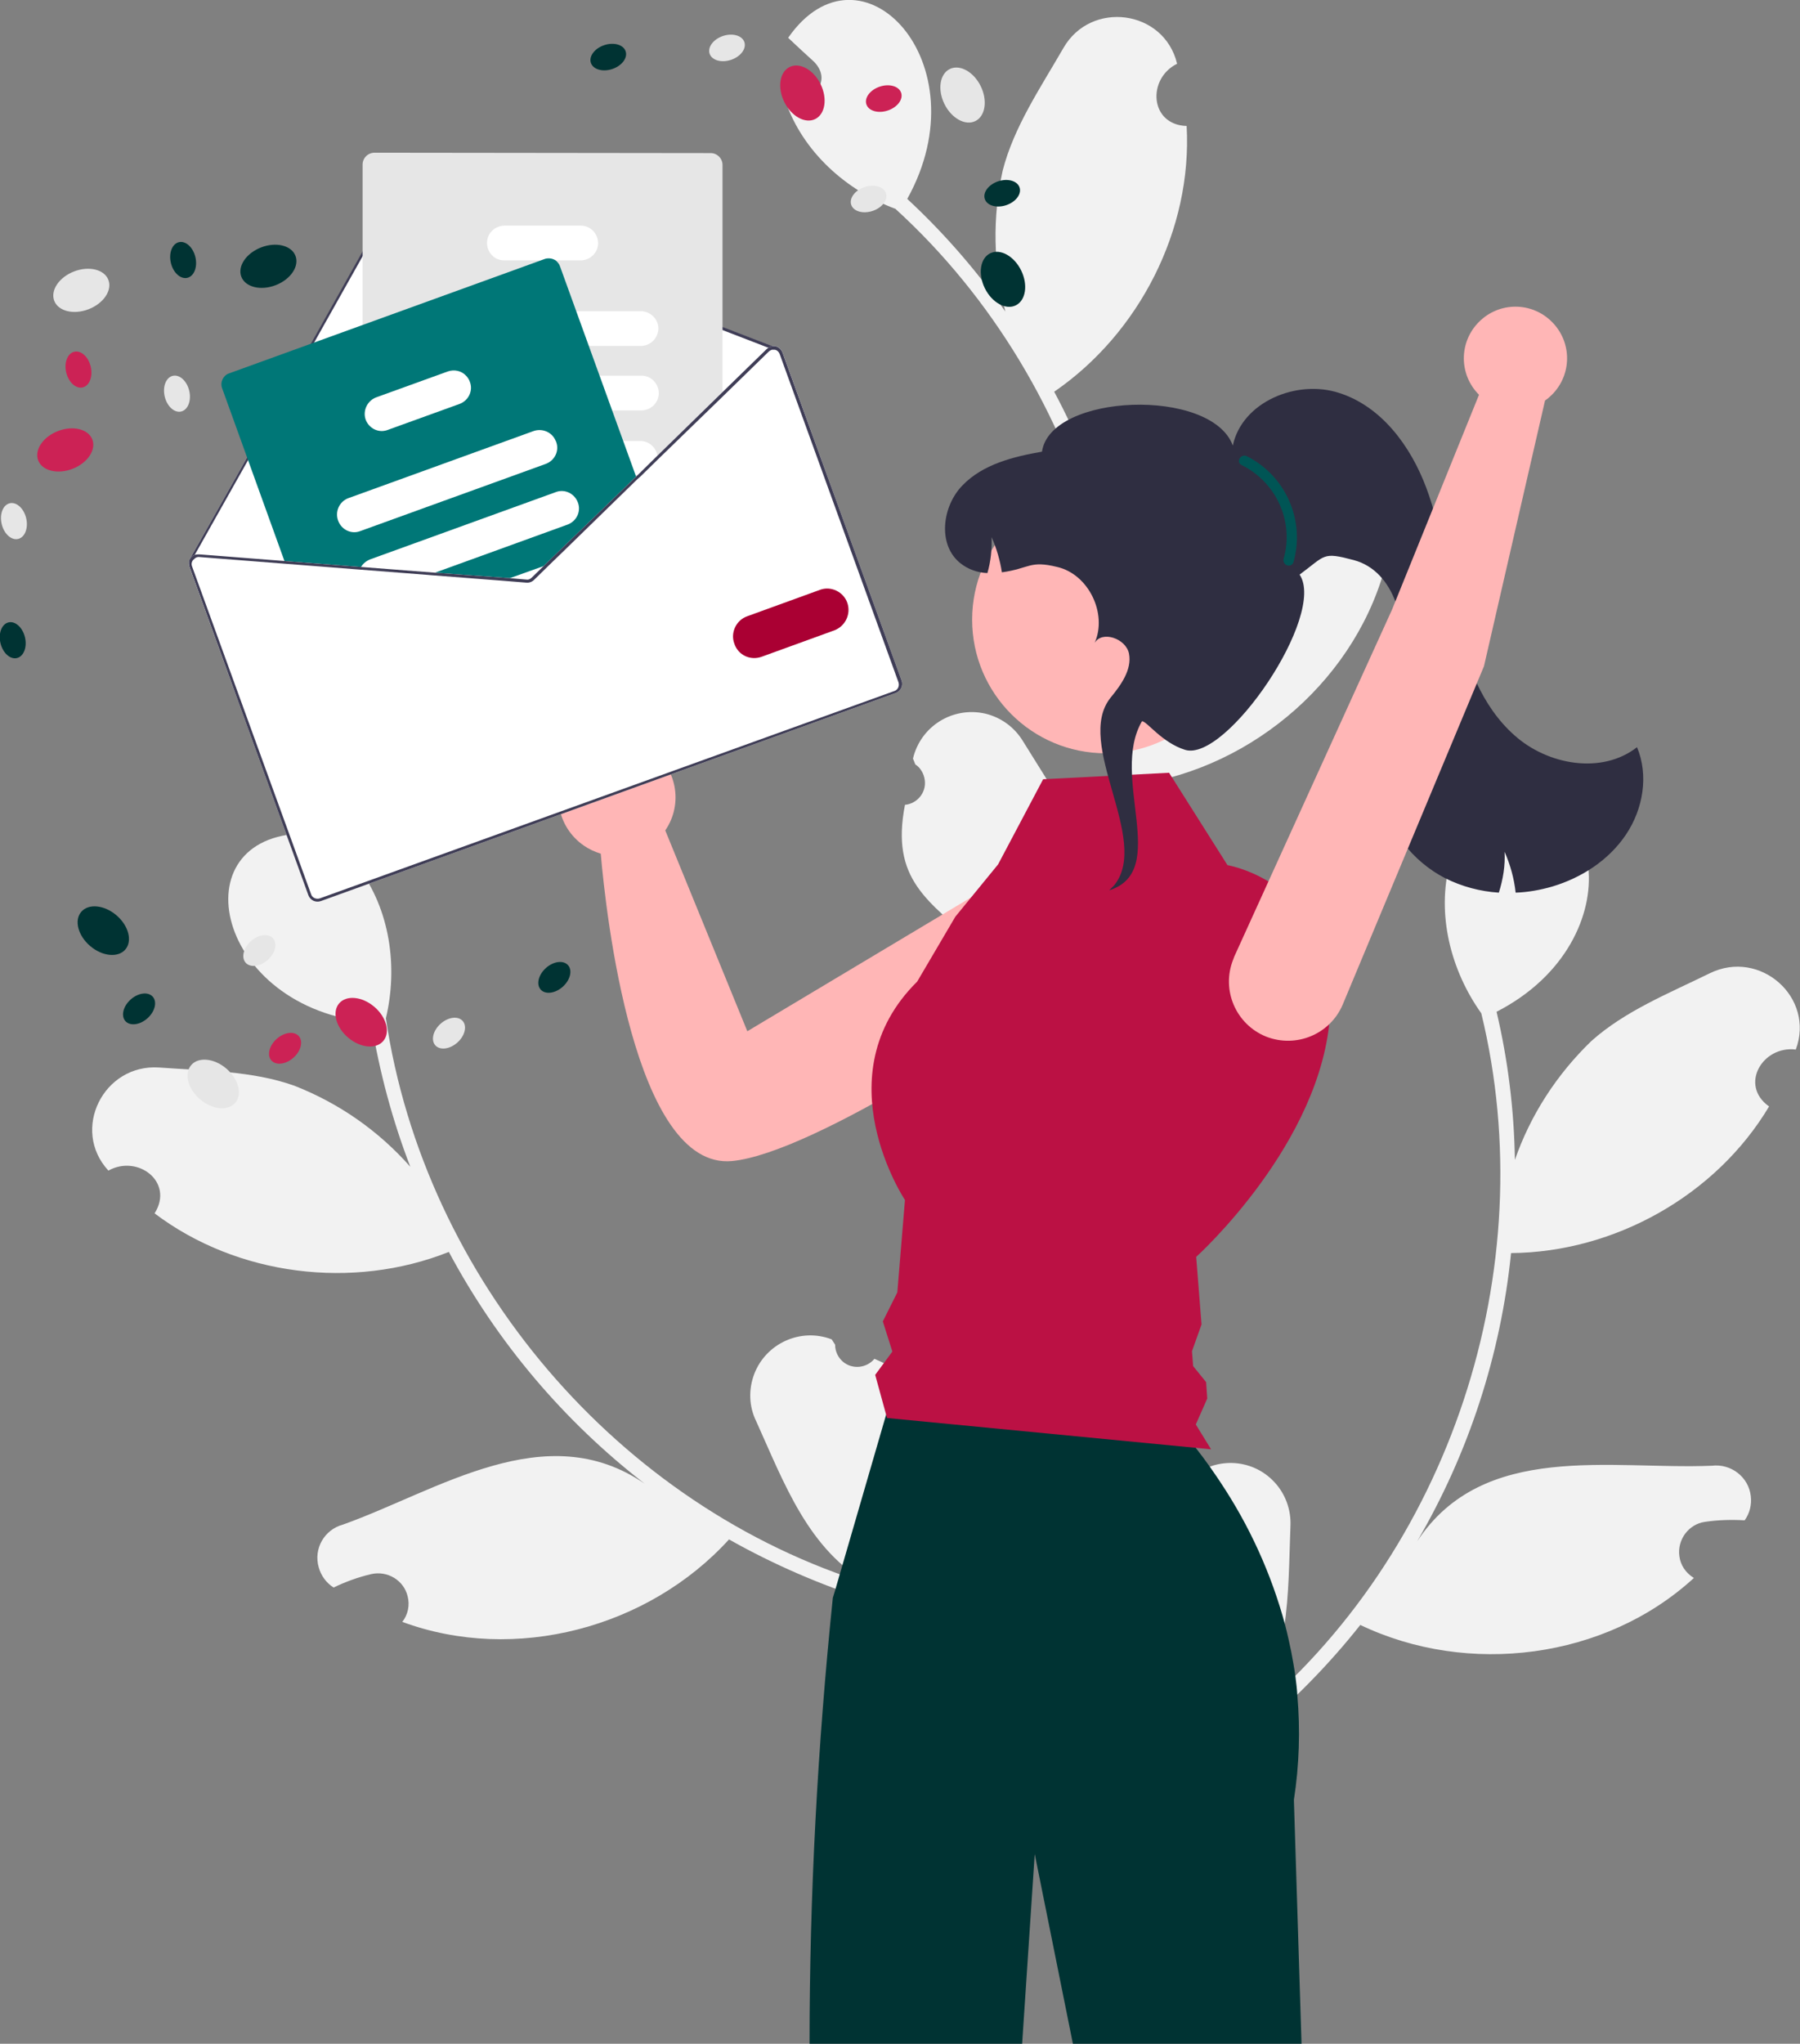 <?xml version="1.0" encoding="UTF-8"?> <svg xmlns="http://www.w3.org/2000/svg" xmlns:xlink="http://www.w3.org/1999/xlink" version="1.1" x="0px" y="0px" viewBox="0 0 471.6 535.3" style="enable-background:new 0 0 471.6 535.3;" xml:space="preserve"><rect x="0" y="0" width="471.6" height="535.3" fill="#808080" stroke="none"/> <style type="text/css"> .st0{fill:#F2F2F2;} .st1{fill:#FFB6B6;} .st2{fill:#003333;} .st3{fill:#E6E6E6;} .st4{fill:#CC2255;} .st5{fill:#BB1144;} .st6{fill:#2F2E41;} .st7{fill:#005555;} .st8{fill:#FFFFFF;} .st9{fill:#3F3D56;} .st10{fill:#007777;} .st11{fill:#AA0033;} </style> <g id="Ebene_1"> <path class="st0" d="M303.2,396.3c2.9,1.5,6.4,0.4,7.9-2.4c0.8-1.5,0.9-3.3,0.3-4.9c0.1-0.6,0.2-1,0.3-1.6 c6.3-5.9,16.3-5.6,22.2,0.8c2.9,3.1,4.4,7.3,4.2,11.5c-0.7,17.6,0.1,36.7-11.6,50.9c53.5-43.7,77.9-118.2,61.6-185.2 c-8-11.2-11.8-26-8.2-39.5c4.5,4.4,13.3,3.2,12-4.4c-0.7-3-1.5-6-2.2-9c30.8-12,38.9,33.8,2.4,52.5c3,12.7,4.6,25.8,4.8,38.8 c4.1-11.8,11-22.4,20-31.1c8.8-7.9,20.3-12.5,31.1-17.8c13.1-6.4,27.6,6.3,22.5,20c-8.7-1.1-14.9,9.3-7,14.9 c-13.9,23.3-40.5,38.2-67.6,38.4c-2.7,26.6-11.1,52.4-24.6,75.5c17.3-26.3,50.8-18.7,77.2-19.8c5-0.6,9.6,2.9,10.2,7.9 c0.3,2.3-0.3,4.6-1.6,6.4c-3.5-0.2-7-0.1-10.4,0.4c-4.3,0.6-7.3,4.7-6.7,9c0.3,2.4,1.7,4.4,3.8,5.7c-23.2,21.3-59.2,25.8-87.4,12.3 c-8.3,10.5-17.8,20.1-28.1,28.7l-42-20c0.1-0.5,0.2-1.1,0.3-1.6c3.8,2.1,7.8,3.7,11.9,4.8C294.1,420.4,289.1,410.4,303.2,396.3 L303.2,396.3z"></path> <path class="st0" d="M229.1,355.9c-2.1,2.5-5.8,2.8-8.2,0.8c-1.3-1.1-2.1-2.7-2.1-4.5c-0.3-0.5-0.6-0.9-0.9-1.4 c-8.1-3.1-17.2,1-20.3,9.1c-1.5,4-1.4,8.4,0.5,12.3c7.3,16.1,13.7,34,29.9,42.8c-66.1-20.3-116.8-80.1-126.9-148.3 c3.2-13.4,1.1-28.5-7.3-39.6c-2.5,5.8-11.1,8-12.7,0.4c-0.5-3.1-0.9-6.1-1.4-9.2c-33.1,0.5-23.3,46,17.6,49.5 c2.1,12.9,5.5,25.6,10.2,37.8c-8.3-9.4-18.6-16.6-30.3-21.2c-11.1-4-23.5-3.9-35.5-4.8c-14.6-1-23.2,16.3-13.3,27 c7.7-4.3,17.3,3,12.1,11.2c21.7,16.4,52,20.1,77.1,10.1c12.6,23.6,30.1,44.3,51.3,60.7c-25.9-17.8-54.1,1.8-79,10.7 c-4.9,1.3-7.8,6.3-6.4,11.2c0.6,2.2,2,4.1,3.9,5.3c3.1-1.5,6.4-2.7,9.8-3.5c4.3-1,8.6,1.6,9.6,5.8c0.6,2.3,0.1,4.8-1.4,6.7 c29.5,10.9,64.5,1.6,85.6-21.6c11.7,6.6,24,11.9,36.8,16l31.3-34.3c-0.3-0.5-0.6-0.9-0.8-1.4c-2.7,3.4-5.8,6.4-9.2,9 C246.6,374.9,247.5,363.7,229.1,355.9L229.1,355.9z"></path> <path class="st0" d="M237.1,210.8c3.2-0.3,5.6-3.2,5.2-6.4c-0.2-1.7-1.1-3.3-2.5-4.2c-0.2-0.6-0.4-1-0.6-1.5 c2-8.5,10.4-13.7,18.9-11.8c4.2,1,7.7,3.6,9.9,7.2c9.2,15,20.6,30.4,18.8,48.7c20-66.1-1.2-141.6-52.2-188.1 c-12.9-4.8-24.3-15-28.8-28.2c6.2,1.1,12.8-4.8,7.5-10.3c-2.3-2.1-4.6-4.2-6.8-6.3c18.9-27.2,51.1,6.4,31.2,42.2 c9.6,8.9,18.2,18.8,25.7,29.5c-3.2-12.1-3.4-24.7-0.7-36.9c2.9-11.4,9.9-21.7,15.9-32.1C285.8,0,305,2.5,308.4,16.7 c-7.9,3.9-7.2,16,2.5,16.3c1.5,27.1-12.4,54.3-34.7,69.6c12.6,23.6,20,49.7,21.7,76.4c-0.3-31.5,31.7-43.9,53-59.5 c3.8-3.3,9.6-2.9,12.9,0.9c1.5,1.7,2.3,3.9,2.2,6.2c-3,1.8-5.8,3.8-8.4,6.2c-3.2,3-3.5,8-0.5,11.2c1.6,1.8,3.9,2.7,6.3,2.6 c-7.4,30.6-34.7,54.4-65.7,58.9c-1.1,13.4-3.5,26.6-7.3,39.5l-46,6.8c-0.2-0.5-0.5-1-0.7-1.5c4.3-0.4,8.5-1.2,12.6-2.6 C243,235.9,233.3,230.4,237.1,210.8L237.1,210.8z"></path> <path class="st1" d="M289.1,236.3c-2.8-8.2-11.7-12.6-19.9-9.8c-1.6,0.6-3.2,1.4-4.5,2.4l-68.9,41.2l-21.5-52.6 c4.8-7,3-16.5-4-21.3c-7-4.8-16.5-3-21.3,4c-4.8,7-3,16.5,4,21.3c1.3,0.9,2.8,1.6,4.4,2.1c1.3,15.2,8.7,82.9,34.4,80.5 c21.6-2.1,75.2-37.8,91.8-50.1C289.1,249.8,291.3,242.7,289.1,236.3z"></path> <path class="st2" d="M341,535.3h-59.9l-10-49.7l-3.3,49.7h-55.7c0-39,2.1-78,6.1-116.8l0.7-2.3l1.1-3.8l0.7-2.4l11.5-39.6l0.9-3.1 h69.4c4,3.7,7.7,7.8,11,12.2c1.1,1.4,2.3,3,3.5,4.7c0.8,1.2,1.7,2.4,2.6,3.8c7.7,11.5,13.5,24.2,17.1,37.6v0c0.6,2.3,1.1,4.6,1.6,7 v0c0.4,2.1,0.8,4.3,1.1,6.5c0.2,1.6,0.4,3.2,0.5,4.9c0.8,9.1,0.5,18.4-0.9,27.4L341,535.3z"></path> <ellipse transform="matrix(0.933 -0.361 0.361 0.933 -26.004 12.828)" class="st3" cx="21.3" cy="76" rx="7.6" ry="5.3"></ellipse> <ellipse transform="matrix(0.933 -0.361 0.361 0.933 -20.43 30.095)" class="st2" cx="70.3" cy="69.7" rx="7.6" ry="5.3"></ellipse> <ellipse transform="matrix(0.933 -0.361 0.361 0.933 -41.383 14.113)" class="st4" cx="17.1" cy="117.8" rx="7.6" ry="5.3"></ellipse> <ellipse transform="matrix(0.973 -0.23 0.23 0.973 -31.345 4.525)" class="st3" cx="3.7" cy="136.5" rx="3.3" ry="4.8"></ellipse> <ellipse transform="matrix(0.973 -0.23 0.23 0.973 -38.545 5.297)" class="st2" cx="3.4" cy="167.7" rx="3.3" ry="4.8"></ellipse> <ellipse transform="matrix(0.973 -0.23 0.23 0.973 -22.493 13.464)" class="st3" cx="46.4" cy="103.1" rx="3.3" ry="4.8"></ellipse> <ellipse transform="matrix(0.973 -0.23 0.23 0.973 -21.744 7.351)" class="st4" cx="20.6" cy="96.8" rx="3.3" ry="4.8"></ellipse> <ellipse transform="matrix(0.973 -0.23 0.23 0.973 -14.386 12.879)" class="st2" cx="48" cy="68.1" rx="3.3" ry="4.8"></ellipse> <ellipse transform="matrix(0.648 -0.761 0.761 0.648 -196.474 142.557)" class="st3" cx="56" cy="283.9" rx="5.3" ry="7.6"></ellipse> <ellipse transform="matrix(0.648 -0.761 0.761 0.648 -176.093 106.472)" class="st2" cx="27.2" cy="243.8" rx="5.3" ry="7.6"></ellipse> <ellipse transform="matrix(0.648 -0.761 0.761 0.648 -170.515 166.405)" class="st4" cx="94.8" cy="267.7" rx="5.3" ry="7.6"></ellipse> <ellipse transform="matrix(0.746 -0.666 0.666 0.746 -150.313 147.052)" class="st3" cx="117.6" cy="270.6" rx="4.8" ry="3.3"></ellipse> <ellipse transform="matrix(0.746 -0.666 0.666 0.746 -133.577 161.718)" class="st2" cx="145.2" cy="256" rx="4.8" ry="3.3"></ellipse> <ellipse transform="matrix(0.746 -0.666 0.666 0.746 -148.539 108.428)" class="st3" cx="67.9" cy="249" rx="4.8" ry="3.3"></ellipse> <ellipse transform="matrix(0.746 -0.666 0.666 0.746 -163.917 119.462)" class="st4" cx="74.7" cy="274.6" rx="4.8" ry="3.3"></ellipse> <ellipse transform="matrix(0.746 -0.666 0.666 0.746 -166.743 91.321)" class="st2" cx="36.4" cy="264.3" rx="4.8" ry="3.3"></ellipse> <ellipse transform="matrix(0.897 -0.441 0.441 0.897 14.94 113.915)" class="st3" cx="252.3" cy="24.8" rx="5.3" ry="7.6"></ellipse> <ellipse transform="matrix(0.897 -0.441 0.441 0.897 -5.277 123.527)" class="st2" cx="262.9" cy="73.1" rx="5.3" ry="7.6"></ellipse> <ellipse transform="matrix(0.897 -0.441 0.441 0.897 10.878 95.312)" class="st4" cx="210.3" cy="24.3" rx="5.3" ry="7.6"></ellipse> <ellipse transform="matrix(0.949 -0.315 0.315 0.949 5.721 60.6)" class="st3" cx="190.5" cy="12.6" rx="4.8" ry="3.3"></ellipse> <ellipse transform="matrix(0.949 -0.315 0.315 0.949 3.37 50.928)" class="st2" cx="159.4" cy="15" rx="4.8" ry="3.3"></ellipse> <ellipse transform="matrix(0.949 -0.315 0.315 0.949 -4.865 74.276)" class="st3" cx="227.6" cy="52.2" rx="4.8" ry="3.3"></ellipse> <ellipse transform="matrix(0.949 -0.315 0.315 0.949 3.601 74.195)" class="st4" cx="231.6" cy="25.9" rx="4.8" ry="3.3"></ellipse> <ellipse transform="matrix(0.949 -0.315 0.315 0.949 -2.605 85.219)" class="st2" cx="262.6" cy="50.7" rx="4.8" ry="3.3"></ellipse> <path class="st5" d="M273.3,204.1l33-1.7l15.3,24.2c0,0,28.9,4.8,26.9,38.8s-35.1,63.8-35.1,63.8l1.4,17.7l-2.5,7l0.3,3.9l3.4,4.2 l0.3,4.3l-3,6.8l4,6.5l-84.9-8.2l-3.1-11.3l4.5-6.1l-2.5-7.9l3.8-7.6l2-24.2c0,0-21.7-32.6,3.2-57.2l10-17l11.2-13.7L273.3,204.1z"></path> <circle class="st1" cx="289.7" cy="162.3" r="35"></circle> </g> <g id="Ebene_2"> <path class="st6" d="M426,218.6c-4.5,6.7-11.6,11.3-19.3,13.6c-3.1,0.9-6.4,1.5-9.6,1.6c-0.4-3.7-1.4-7.3-2.9-10.7 c0.2,3.6-0.4,7.2-1.5,10.7c-4.9-0.3-9.7-1.6-14.1-3.8c-8.5-4.4-15.1-12.7-16.6-22.2c-1.7-11.1,3.3-22,5.1-33.1 c1.8-11.1-1.6-25.1-12.4-28c-8.3-2.2-7.3-1.3-14.2,3.8c7.1,10.6-19.2,49.2-30,45.9c-6.1-1.9-10-7.5-11.3-7.5 c-8.5,14.6,7.5,39.2-8.6,44.3l1.3-1.3c9.7-11.9-10.6-37.2-0.9-49.2c2.7-3.3,5.6-7.3,4.8-11.5c-0.8-4-7.1-6.1-9-2.8 c3.4-7.7-1.6-18-9.8-19.9c-7.3-1.8-7.2,0.4-14.5,1.4c-0.5-3.2-1.4-6.3-2.7-9.2c0.1,3.2-0.2,6.3-1.1,9.4c-2.6-0.1-5.1-1-7.1-2.6 c-6-4.8-4.8-14.9,0.6-20.4c5.3-5.5,13.3-7.5,20.8-8.8c2.2-15.3,44.4-16.9,50-1.6c2.4-11.4,16.7-17.4,27.8-13.8 c11.1,3.5,18.8,13.9,22.9,24.9c4.1,10.9,5.2,22.7,7.7,34.1s6.7,23,15.4,30.7c8.7,7.8,22.9,10.3,32.1,3.1 C432,203.1,430.5,211.9,426,218.6z"></path> <path class="st7" d="M325.3,121.8c9.1,4.5,13.8,14.8,11,24.6c-0.2,0.7,0.3,1.5,1,1.7c0.7,0.2,1.4-0.2,1.6-0.9 c3.1-11-2.1-22.6-12.2-27.7C325.1,118.7,323.7,121,325.3,121.8z"></path> </g> <g id="Ebene_3"> <path class="st1" d="M388.8,174.5l-37,88.6c-3.3,7.8-12.2,11.5-20.1,8.4l0,0c-7.9-3.2-11.8-12.2-8.6-20.2c0.1-0.3,0.2-0.5,0.3-0.8 l41.3-90.8l22.8-56.3c-5.3-5.3-5.3-13.8,0-19.1c5.3-5.3,13.8-5.3,19.1,0s5.3,13.8,0,19.1c-0.6,0.6-1.2,1.1-1.8,1.5L388.8,174.5z"></path> </g> <g id="Ebene_4"> <path class="st8" d="M49.7,148.6l11.9,32.8l155.3-56.2L205,92.3c-0.3-0.8-1-1.4-1.8-1.6c-0.3-0.1-0.6-0.1-0.9,0l-97.5-37.6 c-1.2-0.4-2.5,0-3.1,1.1L64,121.1l-14.2,25.2c-0.1,0.1-0.1,0.2,0,0.3C49.5,147.2,49.4,147.9,49.7,148.6z"></path> <path class="st9" d="M49.7,146.6c0,0.1,0.1,0.2,0.2,0.2c0.1,0.1,0.2,0.1,0.3,0c0.1,0,0.1-0.1,0.2-0.2l0-0.1l0.7-1.3l13.4-23.8 l37.6-66.9c0.4-0.8,1.4-1.1,2.2-0.8l96.8,37.3l0.9,0.3c0,0,0.1,0,0.1,0c0.1,0,0.1,0,0.2,0c0.1,0,0.1-0.1,0.2-0.2 c0.1-0.2,0-0.4-0.2-0.5c0,0,0,0,0,0l-0.1,0l-97.5-37.6c-1.2-0.4-2.5,0-3.1,1.1L64,121.1l-14.2,25.2 C49.7,146.4,49.7,146.5,49.7,146.6z"></path> <path class="st3" d="M98.1,144.8l3.6,0l26.7,0l17.7,0l1,0l19.9-19.4l0.8-0.7l4.7-4.6l16.8-16.3l0-1l0-59.6c0-1.7-1.4-3.1-3.1-3.1 L98.1,40c-1.7,0-3.1,1.4-3.1,3.1l0,42l0,23.3l0,20.8l0,9.7l0,2.8C95,143.4,96.3,144.8,98.1,144.8z"></path> <path class="st8" d="M116.3,90.6l38.1,0l13.5,0c2.5,0,4.5-2,4.6-4.5c0-2.5-2-4.5-4.5-4.6l0,0l-16.8,0l-34.8,0c-2.5,0-4.6,2-4.6,4.6 C111.7,88.5,113.8,90.6,116.3,90.6z"></path> <path class="st8" d="M116,107.5c0.1,0,0.2,0,0.3,0l44.3,0l7.4,0c2.5,0,4.6-2,4.6-4.5c0-2.5-2-4.6-4.5-4.6l0,0l-10.7,0l-35.1,0 l-5.9,0c-2.5,0-4.6,2-4.6,4.5C111.7,105.3,113.6,107.3,116,107.5L116,107.5z"></path> <path class="st8" d="M112.6,122.8c0.9,1.1,2.2,1.8,3.6,1.8l18.1,0l32.3,0l0,0l1,0l4.7-4.6c0-0.3,0-0.6-0.1-0.9 c-0.5-2.1-2.3-3.6-4.4-3.6l-4.5,0l-17.8,0l-12.8,0l-16.6,0c-2.5,0-4.5,2-4.6,4.5C111.7,121.1,112,122,112.6,122.8L112.6,122.8z"></path> <path class="st8" d="M132.1,68.2l9.5,0l4.2,0l6.3,0c2.5,0,4.6-2,4.6-4.5c0-2.5-2-4.6-4.5-4.6l0,0l-20,0c-2.5,0-4.6,2-4.6,4.5 C127.6,66.2,129.6,68.2,132.1,68.2L132.1,68.2L132.1,68.2z"></path> <path class="st10" d="M58.2,101.7l16.6,46l19.5,1.5l18,1.4l19.3,1.5l6.2,0.5c0.7,0.1,1.5-0.2,2-0.7l4.4-4.3l2.8-2.7l19.9-19.4 l-20.2-55.8c-0.2-0.6-0.6-1-1-1.4c-0.8-0.6-1.9-0.8-2.9-0.5l-82.8,30C58.5,98.3,57.6,100.1,58.2,101.7z"></path> <path class="st8" d="M88.6,136.4c0.9,2.4,3.5,3.6,5.8,2.7l48.6-17.6c2.4-0.9,3.6-3.5,2.7-5.8c0-0.1,0-0.1-0.1-0.2 c-0.9-2.3-3.5-3.4-5.8-2.6l-48.6,17.6C88.9,131.4,87.7,134,88.6,136.4z"></path> <path class="st8" d="M94.3,149.2l18,1.4l36.4-13.2c2.4-0.9,3.6-3.5,2.7-5.8c-0.9-2.4-3.5-3.6-5.8-2.7L97,146.5 c-1,0.4-1.9,1.1-2.4,2C94.5,148.7,94.4,148.9,94.3,149.2z"></path> <path class="st8" d="M131.7,152.1l6.2,0.5c0.7,0.1,1.5-0.2,2-0.7l4.4-4.3L131.7,152.1z"></path> <path class="st8" d="M95.8,109.9c0.9,2.4,3.5,3.6,5.8,2.7l18.8-6.8c2.4-0.9,3.6-3.5,2.7-5.8c-0.2-0.6-0.6-1.2-1-1.6 c-1.2-1.3-3.1-1.7-4.8-1.1l-18.8,6.8C96.2,105,95,107.6,95.8,109.9L95.8,109.9z"></path> <path class="st8" d="M112.3,150.6l19.3,1.5l6.2,0.5c0.7,0.1,1.5-0.2,2-0.7l4.4-4.3l-1.7,0.6l-3.3,3.2c-0.4,0.4-0.9,0.6-1.4,0.5 l-4.6-0.4L114,150L112.3,150.6z M166.7,124.6l0.3,0.7l0.8-0.7L166.7,124.6z M112.3,150.6l19.3,1.5l6.2,0.5c0.7,0.1,1.5-0.2,2-0.7 l4.4-4.3l-1.7,0.6l-3.3,3.2c-0.4,0.4-0.9,0.6-1.4,0.5l-4.6-0.4L114,150L112.3,150.6z M112.3,150.6l19.3,1.5l6.2,0.5 c0.7,0.1,1.5-0.2,2-0.7l4.4-4.3l-1.7,0.6l-3.3,3.2c-0.4,0.4-0.9,0.6-1.4,0.5l-4.6-0.4L114,150L112.3,150.6z M49.7,148.6l31.1,85.9 c0.5,1.3,1.9,2,3.3,1.5l150.6-54.5c1.3-0.5,2-1.9,1.5-3.3L205,92.3c-0.3-0.8-1-1.4-1.8-1.6c-0.3-0.1-0.6-0.1-0.9,0 c-0.4,0.1-0.7,0.2-1,0.4c-0.1,0.1-0.3,0.2-0.4,0.3l-11.6,11.3l-16.8,16.4l-5.6,5.5l0,0l0,0L146,144.8l-3.4,3.3l-3.3,3.2 c-0.4,0.4-0.9,0.6-1.4,0.5l-4.6-0.4L114,150l-19.4-1.5l-42.4-3.3c-0.4,0-0.7,0-1.1,0.1c-0.5,0.2-0.9,0.5-1.2,0.9 c-0.1,0.2-0.2,0.3-0.3,0.5C49.5,147.2,49.4,147.9,49.7,148.6L49.7,148.6z M112.3,150.6l19.3,1.5l6.2,0.5c0.7,0.1,1.5-0.2,2-0.7 l4.4-4.3l-1.7,0.6l-3.3,3.2c-0.4,0.4-0.9,0.6-1.4,0.5l-4.6-0.4L114,150L112.3,150.6z M112.3,150.6l19.3,1.5l6.2,0.5 c0.7,0.1,1.5-0.2,2-0.7l4.4-4.3l-1.7,0.6l-3.3,3.2c-0.4,0.4-0.9,0.6-1.4,0.5l-4.6-0.4L114,150L112.3,150.6z M112.3,150.6l19.3,1.5 l6.2,0.5c0.7,0.1,1.5-0.2,2-0.7l4.4-4.3l-1.7,0.6l-3.3,3.2c-0.4,0.4-0.9,0.6-1.4,0.5l-4.6-0.4L114,150L112.3,150.6z"></path> <path class="st9" d="M112.3,150.6l19.3,1.5l6.2,0.5c0.7,0.1,1.5-0.2,2-0.7l4.4-4.3l-1.7,0.6l-3.3,3.2c-0.4,0.4-0.9,0.6-1.4,0.5 l-4.6-0.4L114,150L112.3,150.6z M166.7,124.6l0.3,0.7l0.8-0.7L166.7,124.6z M112.3,150.6l19.3,1.5l6.2,0.5c0.7,0.1,1.5-0.2,2-0.7 l4.4-4.3l-1.7,0.6l-3.3,3.2c-0.4,0.4-0.9,0.6-1.4,0.5l-4.6-0.4L114,150L112.3,150.6z M112.3,150.6l19.3,1.5l6.2,0.5 c0.7,0.1,1.5-0.2,2-0.7l4.4-4.3l-1.7,0.6l-3.3,3.2c-0.4,0.4-0.9,0.6-1.4,0.5l-4.6-0.4L114,150L112.3,150.6z M50.5,146.6l0.1,0.1 c0,0,0-0.1,0.1-0.1c0.4-0.5,1-0.8,1.6-0.7l42.1,3.3l18,1.4l19.3,1.5l6.2,0.5c0.7,0.1,1.5-0.2,2-0.7l4.4-4.3l-1.7,0.6l-3.3,3.2 c-0.4,0.4-0.9,0.6-1.4,0.5l-4.6-0.4L114,150l-19.4-1.5l-42.4-3.3c-0.4,0-0.7,0-1.1,0.1L50.5,146.6z M49.7,148.6l31.1,85.9 c0.5,1.3,1.9,2,3.3,1.5l150.6-54.5c1.3-0.5,2-1.9,1.5-3.3L205,92.3c-0.3-0.8-1-1.4-1.8-1.6c-0.3-0.1-0.6-0.1-0.9,0 c-0.4,0.1-0.7,0.2-1,0.4c-0.1,0.1-0.3,0.2-0.4,0.3l-11.6,11.3l-16.8,16.4l-5.6,5.5l0,0l0,0L146,144.8l-3.4,3.3l-3.3,3.2 c-0.4,0.4-0.9,0.6-1.4,0.5l-4.6-0.4L114,150l-19.4-1.5l-42.4-3.3c-0.4,0-0.7,0-1.1,0.1c-0.5,0.2-0.9,0.5-1.2,0.9 c-0.1,0.2-0.2,0.3-0.3,0.5C49.5,147.2,49.4,147.9,49.7,148.6L49.7,148.6z M50.3,148.3c-0.2-0.5-0.1-1.1,0.2-1.5c0,0,0-0.1,0.1-0.1 c0,0,0-0.1,0.1-0.1c0.4-0.5,1-0.8,1.6-0.7l42.1,3.3l18,1.4l19.3,1.5l6.2,0.5c0.7,0.1,1.5-0.2,2-0.7l4.4-4.3l2.8-2.7l19.9-19.4 l0.8-0.7l4.7-4.6l16.8-16.3l12.1-11.8c0.2-0.2,0.4-0.3,0.6-0.4c0.1,0,0.1,0,0.2-0.1c0.1,0,0.1,0,0.2,0c0.2,0,0.4,0,0.6,0 c0.6,0.1,1.1,0.6,1.3,1.2l31.1,85.9c0.3,0.9-0.1,2-1.1,2.3c0,0,0,0,0,0L83.8,235.3c-0.9,0.3-2-0.1-2.3-1.1L50.3,148.3z M112.3,150.6l19.3,1.5l6.2,0.5c0.7,0.1,1.5-0.2,2-0.7l4.4-4.3l-1.7,0.6l-3.3,3.2c-0.4,0.4-0.9,0.6-1.4,0.5l-4.6-0.4L114,150 L112.3,150.6z M112.3,150.6l19.3,1.5l6.2,0.5c0.7,0.1,1.5-0.2,2-0.7l4.4-4.3l-1.7,0.6l-3.3,3.2c-0.4,0.4-0.9,0.6-1.4,0.5l-4.6-0.4 L114,150L112.3,150.6z M112.3,150.6l19.3,1.5l6.2,0.5c0.7,0.1,1.5-0.2,2-0.7l4.4-4.3l-1.7,0.6l-3.3,3.2c-0.4,0.4-0.9,0.6-1.4,0.5 l-4.6-0.4L114,150L112.3,150.6z"></path> <path class="st11" d="M192.4,168.6c-1.1-2.9,0.5-6.2,3.4-7.2l19-6.9c2.9-1.1,6.2,0.5,7.2,3.4c1,2.9-0.5,6.1-3.4,7.2l-19,6.9 C196.6,173.1,193.4,171.6,192.4,168.6z"></path> </g> </svg> 